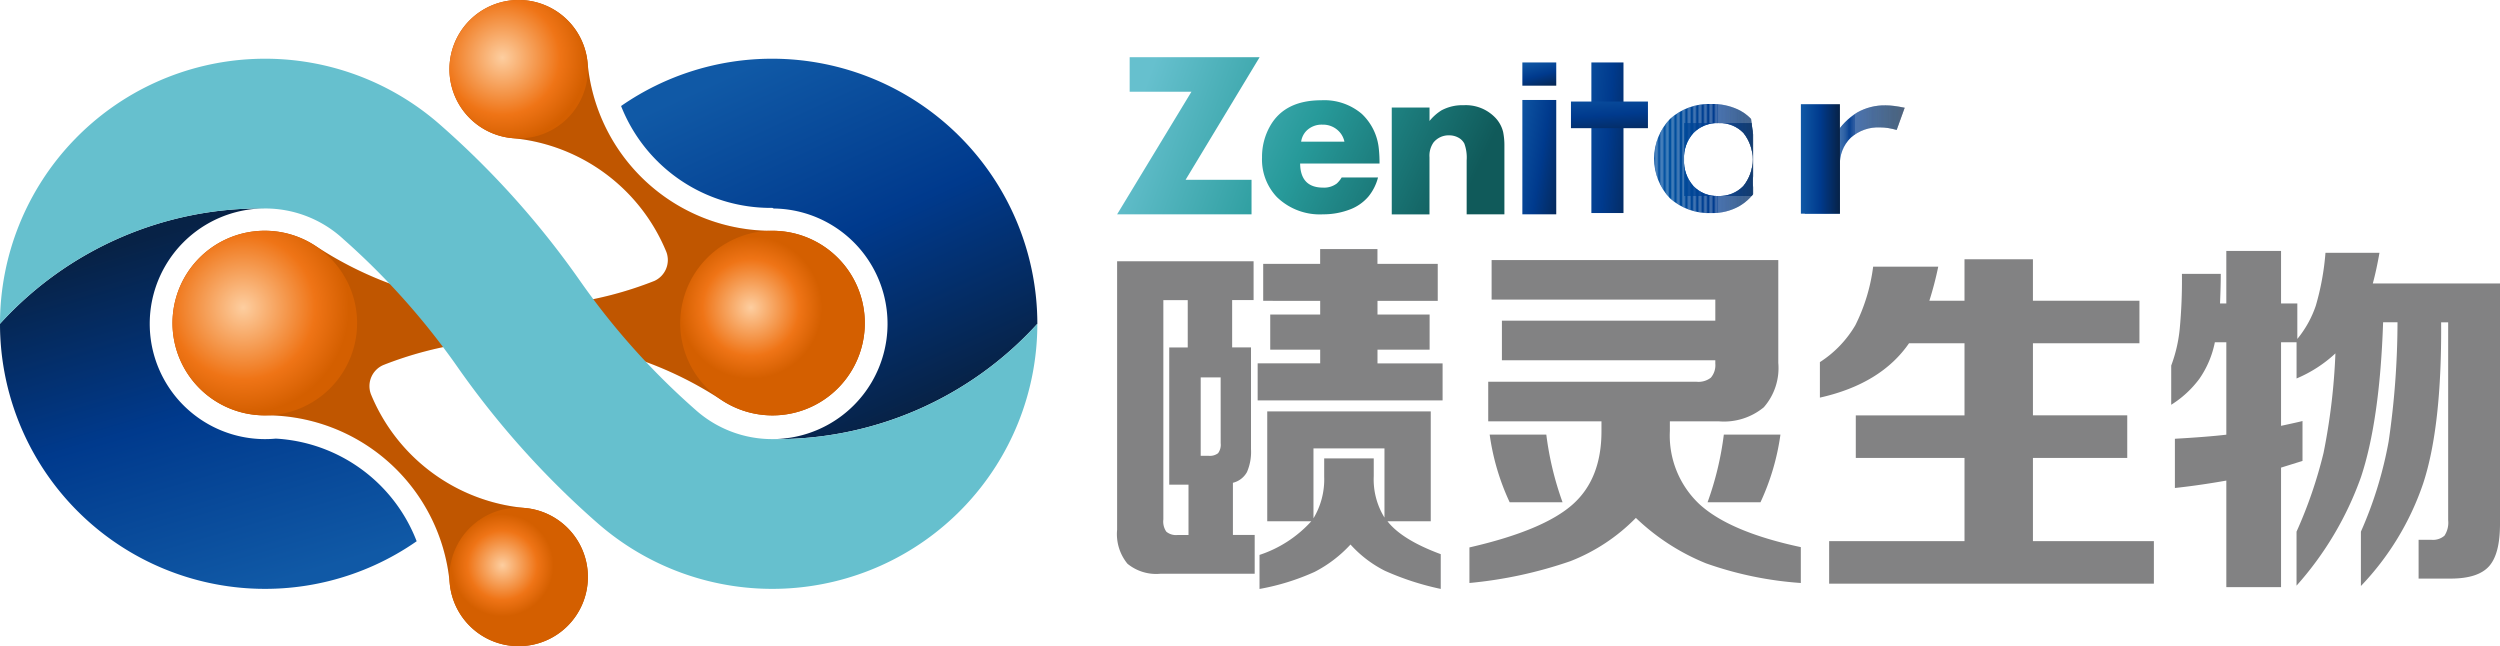 <svg xmlns="http://www.w3.org/2000/svg" xmlns:xlink="http://www.w3.org/1999/xlink" width="259" height="66.944" viewBox="0 0 259 66.944">
  <defs>
    <linearGradient id="linear-gradient" x1="0.31" y1="0.018" x2="0.754" y2="0.903" gradientUnits="objectBoundingBox">
      <stop offset="0" stop-color="#1059a6"/>
      <stop offset="0.5" stop-color="#003a8d"/>
      <stop offset="1" stop-color="#072246"/>
    </linearGradient>
    <linearGradient id="linear-gradient-2" x1="0.612" y1="0.998" x2="0.32" y2="0.087" xlink:href="#linear-gradient"/>
    <radialGradient id="radial-gradient" cx="0.383" cy="0.416" r="0.574" gradientTransform="translate(0)" gradientUnits="objectBoundingBox">
      <stop offset="0" stop-color="#fdcea0"/>
      <stop offset="0.68" stop-color="#ef7416"/>
      <stop offset="1" stop-color="#d45f00"/>
    </radialGradient>
    <radialGradient id="radial-gradient-2" cx="0.383" cy="0.416" r="0.386" gradientTransform="matrix(1, 0, 0, 1, 0, 0)" xlink:href="#radial-gradient"/>
    <radialGradient id="radial-gradient-3" cx="0.383" cy="0.416" r="0.369" gradientTransform="matrix(1, 0, 0, 1, 0, 0)" xlink:href="#radial-gradient"/>
    <radialGradient id="radial-gradient-4" cx="0.383" cy="0.416" r="0.609" xlink:href="#radial-gradient"/>
    <linearGradient id="linear-gradient-3" x1="-4.056" y1="-40.235" x2="-4.056" y2="-42.184" gradientUnits="objectBoundingBox">
      <stop offset="0" stop-color="#66c0ce"/>
      <stop offset="0.5" stop-color="#279a9a"/>
      <stop offset="1" stop-color="#105a5a"/>
    </linearGradient>
    <linearGradient id="linear-gradient-4" x1="0.13" y1="0.352" x2="2.289" y2="1.216" xlink:href="#linear-gradient-3"/>
    <linearGradient id="linear-gradient-5" x1="-0.972" y1="-0.173" x2="1.646" y2="1.018" xlink:href="#linear-gradient-3"/>
    <linearGradient id="linear-gradient-6" x1="-1.997" y1="-0.579" x2="0.733" y2="0.666" xlink:href="#linear-gradient-3"/>
    <linearGradient id="linear-gradient-7" x1="-0.214" y1="0.114" x2="1.328" y2="0.947" xlink:href="#linear-gradient"/>
    <linearGradient id="linear-gradient-8" x1="0.275" y1="-0.097" x2="0.76" y2="1.192" xlink:href="#linear-gradient"/>
    <clipPath id="clip-path">
      <path id="路径_98" data-name="路径 98" d="M108.138,67.048V55.984h3.5q-.014.624-.1,1.322c-.054.466-.13.985-.228,1.554a6.713,6.713,0,0,1,2.247-2.293,5.76,5.76,0,0,1,2.949-.74,6.778,6.778,0,0,1,.872.059c.308.04.676.1,1.1.188l-.831,2.3a8.143,8.143,0,0,0-.895-.2,5.325,5.325,0,0,0-.816-.063,4.248,4.248,0,0,0-3.037,1.065,3.773,3.773,0,0,0-1.132,2.885v4.991Z" transform="translate(-108.138 -55.827)" fill="none"/>
    </clipPath>
    <linearGradient id="linear-gradient-9" x1="0" y1="0.5" x2="1" y2="0.5" xlink:href="#linear-gradient"/>
    <clipPath id="clip-path-2">
      <path id="路径_125" data-name="路径 125" d="M110.386,66.755q.04-.624.13-1.224t.226-1.186a5.076,5.076,0,0,1-1.958,2.012,5.648,5.648,0,0,1-2.834.7,6.061,6.061,0,0,1-4.332-1.54,5.954,5.954,0,0,1,.013-8.213,6.044,6.044,0,0,1,4.318-1.55,6.234,6.234,0,0,1,2.7.558,4.539,4.539,0,0,1,1.876,1.609,6.81,6.81,0,0,1-.274-1.025,7.962,7.962,0,0,1-.125-1.052h3.054V66.755Zm-3.765-1.468a3.44,3.44,0,0,0,2.607-1.025,4.39,4.39,0,0,0,.015-5.508,3.369,3.369,0,0,0-2.567-1.019,3.454,3.454,0,0,0-2.607,1.015,3.787,3.787,0,0,0-.979,2.747,3.853,3.853,0,0,0,.971,2.765A3.369,3.369,0,0,0,106.621,65.287Z" transform="translate(-99.983 -55.75)" fill="none"/>
    </clipPath>
    <linearGradient id="linear-gradient-11" x1="-0.605" y1="0.071" x2="1.605" y2="0.929" xlink:href="#linear-gradient"/>
    <linearGradient id="linear-gradient-12" x1="0.311" y1="-0.494" x2="0.689" y2="1.494" xlink:href="#linear-gradient"/>
  </defs>
  <g id="logo" transform="translate(-10.539 -50.13)">
    <g id="组_696" data-name="组 696" transform="translate(10.539 50.13)">
      <path id="路径_85" data-name="路径 85" d="M59.786,53.305a27.42,27.42,0,0,0-15.662,4.9A16.662,16.662,0,0,0,59.7,68.76h.1l.138.063a11.946,11.946,0,0,1-.151,23.891A36.5,36.5,0,0,0,87.25,80.767,27.493,27.493,0,0,0,59.786,53.305Z" transform="translate(20.22 -47.222)" fill="url(#linear-gradient)"/>
      <path id="路径_86" data-name="路径 86" d="M39.112,85.247c-.368.034-.74.052-1.111.052A11.947,11.947,0,1,1,38,61.4,36.489,36.489,0,0,0,10.539,73.352,27.462,27.462,0,0,0,53.705,95.88,16.643,16.643,0,0,0,39.112,85.247Z" transform="translate(-10.539 -39.807)" fill="url(#linear-gradient-2)"/>
      <g id="组_694" data-name="组 694" transform="translate(17.869)">
        <g id="组_691" data-name="组 691">
          <path id="路径_87" data-name="路径 87" d="M82.03,74.04a19.125,19.125,0,0,1-19.159-17.4l0,0a7.171,7.171,0,1,0-7.8,7.8l0,0A19.128,19.128,0,0,1,71.036,76.237a2.379,2.379,0,0,1-1.251,3,38.246,38.246,0,0,1-35.1-3.629v0a9.562,9.562,0,1,0-5.255,17.551,19.125,19.125,0,0,1,19.159,17.4l0,0a7.172,7.172,0,1,0,7.8-7.8h0A19.127,19.127,0,0,1,40.417,90.953a2.379,2.379,0,0,1,1.3-3.01,38.248,38.248,0,0,1,35.06,3.65v0A9.562,9.562,0,1,0,82.03,74.04Z" transform="translate(-19.866 -50.13)" fill="#d45f00"/>
        </g>
        <g id="组_693" data-name="组 693">
          <g id="组_692" data-name="组 692" opacity="0.1" style="mix-blend-mode: multiply;isolation: isolate">
            <path id="路径_88" data-name="路径 88" d="M82.03,74.04a19.125,19.125,0,0,1-19.159-17.4l0,0a7.171,7.171,0,1,0-7.8,7.8l0,0A19.128,19.128,0,0,1,71.036,76.237a2.379,2.379,0,0,1-1.251,3,38.246,38.246,0,0,1-35.1-3.629v0a9.562,9.562,0,1,0-5.255,17.551,19.125,19.125,0,0,1,19.159,17.4l0,0a7.172,7.172,0,1,0,7.8-7.8h0A19.127,19.127,0,0,1,40.417,90.953a2.379,2.379,0,0,1,1.3-3.01,38.248,38.248,0,0,1,35.06,3.65v0A9.562,9.562,0,1,0,82.03,74.04Z" transform="translate(-19.866 -50.13)" fill="#070203"/>
          </g>
        </g>
      </g>
      <path id="路径_89" data-name="路径 89" d="M29.428,81.734a9.562,9.562,0,1,1,9.564-9.562A9.563,9.563,0,0,1,29.428,81.734Z" transform="translate(-1.997 -38.7)" fill="url(#radial-gradient)"/>
      <path id="路径_90" data-name="路径 90" d="M56.884,81.734a9.562,9.562,0,1,1,9.562-9.562A9.562,9.562,0,0,1,56.884,81.734Z" transform="translate(23.149 -38.7)" fill="url(#radial-gradient-2)"/>
      <path id="路径_5685" data-name="路径 5685" d="M7.172,0A7.172,7.172,0,1,1,0,7.172,7.172,7.172,0,0,1,7.172,0Z" transform="translate(46.56 52.6)" fill="url(#radial-gradient-3)"/>
      <path id="路径_91" data-name="路径 91" d="M42.013,64.472A7.171,7.171,0,1,1,49.186,57.3,7.172,7.172,0,0,1,42.013,64.472Z" transform="translate(11.719 -50.13)" fill="url(#radial-gradient-4)"/>
      <g id="组_695" data-name="组 695" transform="translate(0 6.083)">
        <path id="路径_92" data-name="路径 92" d="M46.011,71.9l-.05-.042A11.916,11.916,0,0,0,38,68.82,36.489,36.489,0,0,0,10.539,80.767,27.462,27.462,0,0,1,56.188,60.191c.023.021.048.042.073.063l.046.042A90.441,90.441,0,0,1,70.63,76.318q.537.764,1.09,1.517A75.047,75.047,0,0,0,82.456,89.559a.964.964,0,0,0,.08.071l.048.042a11.918,11.918,0,0,0,7.96,3.042,36.5,36.5,0,0,0,27.464-11.947,27.461,27.461,0,0,1-45.641,20.582l-.08-.069-.048-.042A90.6,90.6,0,0,1,57.916,85.214q-.532-.764-1.09-1.515A75.075,75.075,0,0,0,46.1,71.985Z" transform="translate(-10.539 -53.305)" fill="url(#linear-gradient-3)"/>
      </g>
    </g>
    <g id="组_707" data-name="组 707" transform="translate(126.272 56.058)">
      <g id="组_705" data-name="组 705">
        <path id="路径_93" data-name="路径 93" d="M78.041,65.922h6.832V69.5H70.947l7.7-12.7h-6.4V53.224H85.709Z" transform="translate(-70.947 -53.224)" fill="url(#linear-gradient-4)"/>
        <path id="路径_94" data-name="路径 94" d="M90.956,62.109H82.73q.034,2.494,2.385,2.493a2.174,2.174,0,0,0,1.418-.429,2.762,2.762,0,0,0,.5-.621H90.8a5.135,5.135,0,0,1-.989,1.968,4.689,4.689,0,0,1-1.992,1.372,7.663,7.663,0,0,1-2.705.477,6.374,6.374,0,0,1-4.793-1.789,5.641,5.641,0,0,1-1.538-4.1,6.449,6.449,0,0,1,.835-3.255q1.514-2.673,5.316-2.673a6,6,0,0,1,4.173,1.4A5.7,5.7,0,0,1,90.885,60.6,13.484,13.484,0,0,1,90.956,62.109ZM87.32,59.844a2.171,2.171,0,0,0-.525-1.025,2.288,2.288,0,0,0-1.753-.74,2.214,2.214,0,0,0-1.717.7,2.021,2.021,0,0,0-.489,1.061Z" transform="translate(-63.77 -51.093)" fill="url(#linear-gradient-5)"/>
        <path id="路径_95" data-name="路径 95" d="M85.8,56.058h3.912v1.395a5,5,0,0,1,1.251-1.109,4.593,4.593,0,0,1,2.289-.525,4.227,4.227,0,0,1,3.2,1.217A3.246,3.246,0,0,1,97.34,58.6a7.012,7.012,0,0,1,.13,1.479v7.047H93.56v-5.6a4.2,4.2,0,0,0-.239-1.73,1.5,1.5,0,0,0-.692-.655,1.929,1.929,0,0,0-.87-.2,2.01,2.01,0,0,0-1.634.74,2.384,2.384,0,0,0-.416,1.527v5.926H85.8Z" transform="translate(-57.347 -50.847)" fill="url(#linear-gradient-6)"/>
        <g id="组_697" data-name="组 697" transform="translate(41.984 0.542)">
          <path id="路径_5683" data-name="路径 5683" d="M0,0H3.51V11.846H0Z" transform="translate(0 3.887)" fill="url(#linear-gradient-7)"/>
          <path id="路径_5682" data-name="路径 5682" d="M0,0H3.51V2.406H0Z" fill="url(#linear-gradient-8)"/>
        </g>
        <g id="组_701" data-name="组 701" transform="translate(70.838 4.867)">
          <g id="组_700" data-name="组 700" transform="translate(0.414 0.12)">
            <g id="组_699" data-name="组 699">
              <g id="组_698" data-name="组 698" clip-path="url(#clip-path)">
                <path id="路径_96" data-name="路径 96" d="M108.138,55.827v0Z" transform="translate(-108.138 -55.827)" fill="#1059a6"/>
                <rect id="矩形_598" data-name="矩形 598" width="0.099" height="11.222" transform="translate(-0.001 0)" fill="#1059a6"/>
                <rect id="矩形_599" data-name="矩形 599" width="0.099" height="11.222" transform="translate(0.099 0)" fill="#0f59a6"/>
                <rect id="矩形_600" data-name="矩形 600" width="0.099" height="11.222" transform="translate(0.198 0)" fill="#0e58a5"/>
                <rect id="矩形_601" data-name="矩形 601" width="0.099" height="11.222" transform="translate(0.298 0)" fill="#0d57a5"/>
                <rect id="矩形_602" data-name="矩形 602" width="0.099" height="11.222" transform="translate(0.397 0)" fill="#0c56a4"/>
                <rect id="矩形_603" data-name="矩形 603" width="0.099" height="11.222" transform="translate(0.497 0)" fill="#0b56a4"/>
                <rect id="矩形_604" data-name="矩形 604" width="0.099" height="11.222" transform="translate(0.596 0)" fill="#0955a3"/>
                <rect id="矩形_605" data-name="矩形 605" width="0.099" height="11.222" transform="translate(0.695 0)" fill="#0854a3"/>
                <rect id="矩形_606" data-name="矩形 606" width="0.099" height="11.222" transform="translate(0.795 0)" fill="#0654a2"/>
                <rect id="矩形_607" data-name="矩形 607" width="0.099" height="11.222" transform="translate(0.894 0)" fill="#0453a2"/>
                <rect id="矩形_608" data-name="矩形 608" width="0.099" height="11.222" transform="translate(0.994 0)" fill="#0152a1"/>
                <rect id="矩形_609" data-name="矩形 609" width="0.099" height="11.222" transform="translate(1.093 0)" fill="#0052a1"/>
                <rect id="矩形_610" data-name="矩形 610" width="0.099" height="11.222" transform="translate(1.193 0)" fill="#0051a0"/>
                <rect id="矩形_611" data-name="矩形 611" width="0.099" height="11.222" transform="translate(1.292 0)" fill="#0050a0"/>
                <rect id="矩形_612" data-name="矩形 612" width="0.099" height="11.222" transform="translate(1.391 0)" fill="#00509f"/>
                <rect id="矩形_613" data-name="矩形 613" width="0.099" height="11.222" transform="translate(1.491 0)" fill="#004f9f"/>
                <rect id="矩形_614" data-name="矩形 614" width="0.099" height="11.222" transform="translate(1.59 0)" fill="#004e9e"/>
                <rect id="矩形_615" data-name="矩形 615" width="0.099" height="11.222" transform="translate(1.69 0)" fill="#004e9d"/>
                <rect id="矩形_616" data-name="矩形 616" width="0.099" height="11.222" transform="translate(1.789 0)" fill="#004d9d"/>
                <rect id="矩形_617" data-name="矩形 617" width="0.099" height="11.222" transform="translate(1.889 0)" fill="#004c9c"/>
                <rect id="矩形_618" data-name="矩形 618" width="0.099" height="11.222" transform="translate(1.988 0)" fill="#004c9c"/>
                <rect id="矩形_619" data-name="矩形 619" width="0.099" height="11.222" transform="translate(2.088 0)" fill="#004b9b"/>
                <rect id="矩形_620" data-name="矩形 620" width="0.099" height="11.222" transform="translate(2.187 0)" fill="#004b9b"/>
                <rect id="矩形_621" data-name="矩形 621" width="0.099" height="11.222" transform="translate(2.286 0)" fill="#004a9a"/>
                <rect id="矩形_622" data-name="矩形 622" width="0.099" height="11.222" transform="translate(2.386 0)" fill="#00499a"/>
                <rect id="矩形_623" data-name="矩形 623" width="0.099" height="11.222" transform="translate(2.485 0)" fill="#004999"/>
                <rect id="矩形_624" data-name="矩形 624" width="0.099" height="11.222" transform="translate(2.585 0)" fill="#004899"/>
                <rect id="矩形_625" data-name="矩形 625" width="0.099" height="11.222" transform="translate(2.684 0)" fill="#004798"/>
                <rect id="矩形_626" data-name="矩形 626" width="0.099" height="11.222" transform="translate(2.784 0)" fill="#004798"/>
                <rect id="矩形_627" data-name="矩形 627" width="0.099" height="11.222" transform="translate(2.883 0)" fill="#004697"/>
                <rect id="矩形_628" data-name="矩形 628" width="0.099" height="11.222" transform="translate(2.983 0)" fill="#004697"/>
                <rect id="矩形_629" data-name="矩形 629" width="0.099" height="11.222" transform="translate(3.082 0)" fill="#004596"/>
                <rect id="矩形_630" data-name="矩形 630" width="0.099" height="11.222" transform="translate(3.181 0)" fill="#004496"/>
                <rect id="矩形_631" data-name="矩形 631" width="0.099" height="11.222" transform="translate(3.281 0)" fill="#004495"/>
                <rect id="矩形_632" data-name="矩形 632" width="0.099" height="11.222" transform="translate(3.38 0)" fill="#004395"/>
                <rect id="矩形_633" data-name="矩形 633" width="0.099" height="11.222" transform="translate(3.48 0)" fill="#004395"/>
                <rect id="矩形_634" data-name="矩形 634" width="0.099" height="11.222" transform="translate(3.579 0)" fill="#004294"/>
                <rect id="矩形_635" data-name="矩形 635" width="0.099" height="11.222" transform="translate(3.679 0)" fill="#004194"/>
                <rect id="矩形_636" data-name="矩形 636" width="0.099" height="11.222" transform="translate(3.778 0)" fill="#004193"/>
                <rect id="矩形_637" data-name="矩形 637" width="0.099" height="11.222" transform="translate(3.877 0)" fill="#004093"/>
                <rect id="矩形_638" data-name="矩形 638" width="0.099" height="11.222" transform="translate(3.977 0)" fill="#004092"/>
                <rect id="矩形_639" data-name="矩形 639" width="0.099" height="11.222" transform="translate(4.076 0)" fill="#003f92"/>
                <rect id="矩形_640" data-name="矩形 640" width="0.099" height="11.222" transform="translate(4.176 0)" fill="#003f91"/>
                <rect id="矩形_641" data-name="矩形 641" width="0.099" height="11.222" transform="translate(4.275 0)" fill="#003e91"/>
                <rect id="矩形_642" data-name="矩形 642" width="0.099" height="11.222" transform="translate(4.375 0)" fill="#003d90"/>
                <rect id="矩形_643" data-name="矩形 643" width="0.099" height="11.222" transform="translate(4.474 0)" fill="#003d90"/>
                <rect id="矩形_644" data-name="矩形 644" width="0.099" height="11.222" transform="translate(4.574 0)" fill="#003c8f"/>
                <rect id="矩形_645" data-name="矩形 645" width="0.099" height="11.222" transform="translate(4.673 0)" fill="#003c8f"/>
                <rect id="矩形_646" data-name="矩形 646" width="0.099" height="11.222" transform="translate(4.772 0)" fill="#003b8f"/>
                <rect id="矩形_647" data-name="矩形 647" width="0.099" height="11.222" transform="translate(4.872 0)" fill="#003b8e"/>
                <rect id="矩形_648" data-name="矩形 648" width="0.099" height="11.222" transform="translate(4.971 0)" fill="#003a8e"/>
                <rect id="矩形_649" data-name="矩形 649" width="0.099" height="11.222" transform="translate(5.071 0)" fill="#003a8d"/>
                <rect id="矩形_650" data-name="矩形 650" width="0.041" height="11.222" transform="translate(5.17 0)" fill="#003a8d"/>
                <rect id="矩形_651" data-name="矩形 651" width="0.041" height="11.222" transform="translate(5.211 0)" fill="#00398d"/>
                <rect id="矩形_652" data-name="矩形 652" width="0.041" height="11.222" transform="translate(5.252 0)" fill="#00398c"/>
                <rect id="矩形_653" data-name="矩形 653" width="0.041" height="11.222" transform="translate(5.293 0)" fill="#00398c"/>
                <rect id="矩形_654" data-name="矩形 654" width="0.041" height="11.222" transform="translate(5.334 0)" fill="#00398b"/>
                <rect id="矩形_655" data-name="矩形 655" width="0.041" height="11.222" transform="translate(5.375 0)" fill="#00398b"/>
                <rect id="矩形_656" data-name="矩形 656" width="0.041" height="11.222" transform="translate(5.416 0)" fill="#00388a"/>
                <rect id="矩形_657" data-name="矩形 657" width="0.041" height="11.222" transform="translate(5.457 0)" fill="#003889"/>
                <rect id="矩形_658" data-name="矩形 658" width="0.041" height="11.222" transform="translate(5.498 0)" fill="#003889"/>
                <rect id="矩形_659" data-name="矩形 659" width="0.041" height="11.222" transform="translate(5.54 0)" fill="#003888"/>
                <rect id="矩形_660" data-name="矩形 660" width="0.041" height="11.222" transform="translate(5.581 0)" fill="#003887"/>
                <rect id="矩形_661" data-name="矩形 661" width="0.041" height="11.222" transform="translate(5.622 0)" fill="#003787"/>
                <rect id="矩形_662" data-name="矩形 662" width="0.041" height="11.222" transform="translate(5.663 0)" fill="#003786"/>
                <rect id="矩形_663" data-name="矩形 663" width="0.041" height="11.222" transform="translate(5.704 0)" fill="#003786"/>
                <rect id="矩形_664" data-name="矩形 664" width="0.041" height="11.222" transform="translate(5.745 0)" fill="#003785"/>
                <rect id="矩形_665" data-name="矩形 665" width="0.041" height="11.222" transform="translate(5.786 0)" fill="#003684"/>
                <rect id="矩形_666" data-name="矩形 666" width="0.041" height="11.222" transform="translate(5.827 0)" fill="#003684"/>
                <rect id="矩形_667" data-name="矩形 667" width="0.041" height="11.222" transform="translate(5.868 0)" fill="#003683"/>
                <rect id="矩形_668" data-name="矩形 668" width="0.041" height="11.222" transform="translate(5.909 0)" fill="#003682"/>
                <rect id="矩形_669" data-name="矩形 669" width="0.041" height="11.222" transform="translate(5.95 0)" fill="#003682"/>
                <rect id="矩形_670" data-name="矩形 670" width="0.041" height="11.222" transform="translate(5.991 0)" fill="#003581"/>
                <rect id="矩形_671" data-name="矩形 671" width="0.041" height="11.222" transform="translate(6.032 0)" fill="#003581"/>
                <rect id="矩形_672" data-name="矩形 672" width="0.041" height="11.222" transform="translate(6.073 0)" fill="#003580"/>
                <rect id="矩形_673" data-name="矩形 673" width="0.041" height="11.222" transform="translate(6.114 0)" fill="#00357f"/>
                <rect id="矩形_674" data-name="矩形 674" width="0.041" height="11.222" transform="translate(6.155 0)" fill="#00357f"/>
                <rect id="矩形_675" data-name="矩形 675" width="0.041" height="11.222" transform="translate(6.196 0)" fill="#00347e"/>
                <rect id="矩形_676" data-name="矩形 676" width="0.041" height="11.222" transform="translate(6.237 0)" fill="#00347d"/>
                <rect id="矩形_677" data-name="矩形 677" width="0.041" height="11.222" transform="translate(6.278 0)" fill="#00347d"/>
                <rect id="矩形_678" data-name="矩形 678" width="0.041" height="11.222" transform="translate(6.319 0)" fill="#00347c"/>
                <rect id="矩形_679" data-name="矩形 679" width="0.041" height="11.222" transform="translate(6.36 0)" fill="#00347c"/>
                <rect id="矩形_680" data-name="矩形 680" width="0.041" height="11.222" transform="translate(6.401 0)" fill="#00337b"/>
                <rect id="矩形_681" data-name="矩形 681" width="0.041" height="11.222" transform="translate(6.442 0)" fill="#00337a"/>
                <rect id="矩形_682" data-name="矩形 682" width="0.041" height="11.222" transform="translate(6.483 0)" fill="#00337a"/>
                <rect id="矩形_683" data-name="矩形 683" width="0.041" height="11.222" transform="translate(6.524 0)" fill="#003379"/>
                <rect id="矩形_684" data-name="矩形 684" width="0.041" height="11.222" transform="translate(6.565 0)" fill="#003379"/>
                <rect id="矩形_685" data-name="矩形 685" width="0.041" height="11.222" transform="translate(6.607 0)" fill="#003378"/>
                <rect id="矩形_686" data-name="矩形 686" width="0.041" height="11.222" transform="translate(6.648 0)" fill="#003277"/>
                <rect id="矩形_687" data-name="矩形 687" width="0.041" height="11.222" transform="translate(6.689 0)" fill="#003277"/>
                <rect id="矩形_688" data-name="矩形 688" width="0.041" height="11.222" transform="translate(6.73 0)" fill="#003276"/>
                <rect id="矩形_689" data-name="矩形 689" width="0.041" height="11.222" transform="translate(6.771 0)" fill="#003276"/>
                <rect id="矩形_690" data-name="矩形 690" width="0.041" height="11.222" transform="translate(6.812 0)" fill="#003275"/>
                <rect id="矩形_691" data-name="矩形 691" width="0.041" height="11.222" transform="translate(6.853 0)" fill="#003174"/>
                <rect id="矩形_692" data-name="矩形 692" width="0.041" height="11.222" transform="translate(6.894 0)" fill="#003174"/>
                <rect id="矩形_693" data-name="矩形 693" width="0.041" height="11.222" transform="translate(6.935 0)" fill="#003173"/>
                <rect id="矩形_694" data-name="矩形 694" width="0.041" height="11.222" transform="translate(6.976 0)" fill="#003173"/>
                <rect id="矩形_695" data-name="矩形 695" width="0.041" height="11.222" transform="translate(7.017 0)" fill="#003172"/>
                <rect id="矩形_696" data-name="矩形 696" width="0.041" height="11.222" transform="translate(7.058 0)" fill="#003071"/>
                <rect id="矩形_697" data-name="矩形 697" width="0.041" height="11.222" transform="translate(7.099 0)" fill="#003071"/>
                <rect id="矩形_698" data-name="矩形 698" width="0.041" height="11.222" transform="translate(7.14 0)" fill="#003070"/>
                <rect id="矩形_699" data-name="矩形 699" width="0.041" height="11.222" transform="translate(7.181 0)" fill="#003070"/>
                <rect id="矩形_700" data-name="矩形 700" width="0.041" height="11.222" transform="translate(7.222 0)" fill="#00306f"/>
                <rect id="矩形_701" data-name="矩形 701" width="0.041" height="11.222" transform="translate(7.263 0)" fill="#002f6e"/>
                <rect id="矩形_702" data-name="矩形 702" width="0.041" height="11.222" transform="translate(7.304 0)" fill="#002f6e"/>
                <rect id="矩形_703" data-name="矩形 703" width="0.041" height="11.222" transform="translate(7.345 0)" fill="#002f6d"/>
                <rect id="矩形_704" data-name="矩形 704" width="0.041" height="11.222" transform="translate(7.386 0)" fill="#002f6d"/>
                <rect id="矩形_705" data-name="矩形 705" width="0.041" height="11.222" transform="translate(7.427 0)" fill="#002f6c"/>
                <rect id="矩形_706" data-name="矩形 706" width="0.041" height="11.222" transform="translate(7.468 0)" fill="#002e6b"/>
                <rect id="矩形_707" data-name="矩形 707" width="0.041" height="11.222" transform="translate(7.509 0)" fill="#002e6b"/>
                <rect id="矩形_708" data-name="矩形 708" width="0.041" height="11.222" transform="translate(7.55 0)" fill="#002e6a"/>
                <rect id="矩形_709" data-name="矩形 709" width="0.041" height="11.222" transform="translate(7.591 0)" fill="#002e6a"/>
                <rect id="矩形_710" data-name="矩形 710" width="0.041" height="11.222" transform="translate(7.632 0)" fill="#002e69"/>
                <rect id="矩形_711" data-name="矩形 711" width="0.041" height="11.222" transform="translate(7.674 0)" fill="#002d68"/>
                <rect id="矩形_712" data-name="矩形 712" width="0.041" height="11.222" transform="translate(7.715 0)" fill="#002d68"/>
                <rect id="矩形_713" data-name="矩形 713" width="0.041" height="11.222" transform="translate(7.756 0)" fill="#002d67"/>
                <rect id="矩形_714" data-name="矩形 714" width="0.041" height="11.222" transform="translate(7.797 0)" fill="#002d67"/>
                <rect id="矩形_715" data-name="矩形 715" width="0.041" height="11.222" transform="translate(7.838 0)" fill="#002d66"/>
                <rect id="矩形_716" data-name="矩形 716" width="0.041" height="11.222" transform="translate(7.879 0)" fill="#002c65"/>
                <rect id="矩形_717" data-name="矩形 717" width="0.041" height="11.222" transform="translate(7.92 0)" fill="#002c65"/>
                <rect id="矩形_718" data-name="矩形 718" width="0.041" height="11.222" transform="translate(7.961 0)" fill="#002c64"/>
                <rect id="矩形_719" data-name="矩形 719" width="0.041" height="11.222" transform="translate(8.002 0)" fill="#002c64"/>
                <rect id="矩形_720" data-name="矩形 720" width="0.041" height="11.222" transform="translate(8.043 0)" fill="#002c63"/>
                <rect id="矩形_721" data-name="矩形 721" width="0.041" height="11.222" transform="translate(8.084 0)" fill="#002b63"/>
                <rect id="矩形_722" data-name="矩形 722" width="0.041" height="11.222" transform="translate(8.125 0)" fill="#002b62"/>
                <rect id="矩形_723" data-name="矩形 723" width="0.041" height="11.222" transform="translate(8.166 0)" fill="#002b61"/>
                <rect id="矩形_724" data-name="矩形 724" width="0.041" height="11.222" transform="translate(8.207 0)" fill="#002b61"/>
                <rect id="矩形_725" data-name="矩形 725" width="0.041" height="11.222" transform="translate(8.248 0)" fill="#002b60"/>
                <rect id="矩形_726" data-name="矩形 726" width="0.041" height="11.222" transform="translate(8.289 0)" fill="#002a60"/>
                <rect id="矩形_727" data-name="矩形 727" width="0.041" height="11.222" transform="translate(8.33 0)" fill="#002a5f"/>
                <rect id="矩形_728" data-name="矩形 728" width="0.041" height="11.222" transform="translate(8.371 0)" fill="#002a5f"/>
                <rect id="矩形_729" data-name="矩形 729" width="0.041" height="11.222" transform="translate(8.412 0)" fill="#002a5e"/>
                <rect id="矩形_730" data-name="矩形 730" width="0.041" height="11.222" transform="translate(8.453 0)" fill="#002a5d"/>
                <rect id="矩形_731" data-name="矩形 731" width="0.041" height="11.222" transform="translate(8.494 0)" fill="#002a5d"/>
                <rect id="矩形_732" data-name="矩形 732" width="0.041" height="11.222" transform="translate(8.535 0)" fill="#00295c"/>
                <rect id="矩形_733" data-name="矩形 733" width="0.041" height="11.222" transform="translate(8.576 0)" fill="#00295c"/>
                <rect id="矩形_734" data-name="矩形 734" width="0.041" height="11.222" transform="translate(8.617 0)" fill="#00295b"/>
                <rect id="矩形_735" data-name="矩形 735" width="0.041" height="11.222" transform="translate(8.658 0)" fill="#00295b"/>
                <rect id="矩形_736" data-name="矩形 736" width="0.041" height="11.222" transform="translate(8.699 0)" fill="#00295a"/>
                <rect id="矩形_737" data-name="矩形 737" width="0.041" height="11.222" transform="translate(8.741 0)" fill="#00285a"/>
                <rect id="矩形_738" data-name="矩形 738" width="0.041" height="11.222" transform="translate(8.782 0)" fill="#002859"/>
                <rect id="矩形_739" data-name="矩形 739" width="0.041" height="11.222" transform="translate(8.823 0)" fill="#002859"/>
                <rect id="矩形_740" data-name="矩形 740" width="0.041" height="11.222" transform="translate(8.864 0)" fill="#002858"/>
                <rect id="矩形_741" data-name="矩形 741" width="0.041" height="11.222" transform="translate(8.905 0)" fill="#002858"/>
                <rect id="矩形_742" data-name="矩形 742" width="0.041" height="11.222" transform="translate(8.946 0)" fill="#002857"/>
                <rect id="矩形_743" data-name="矩形 743" width="0.041" height="11.222" transform="translate(8.987 0)" fill="#002756"/>
                <rect id="矩形_744" data-name="矩形 744" width="0.041" height="11.222" transform="translate(9.028 0)" fill="#002756"/>
                <rect id="矩形_745" data-name="矩形 745" width="0.041" height="11.222" transform="translate(9.069 0)" fill="#002755"/>
                <rect id="矩形_746" data-name="矩形 746" width="0.041" height="11.222" transform="translate(9.11 0)" fill="#002755"/>
                <rect id="矩形_747" data-name="矩形 747" width="0.041" height="11.222" transform="translate(9.151 0)" fill="#002754"/>
                <rect id="矩形_748" data-name="矩形 748" width="0.041" height="11.222" transform="translate(9.192 0)" fill="#002754"/>
                <rect id="矩形_749" data-name="矩形 749" width="0.041" height="11.222" transform="translate(9.233 0)" fill="#002653"/>
                <rect id="矩形_750" data-name="矩形 750" width="0.041" height="11.222" transform="translate(9.274 0)" fill="#002653"/>
                <rect id="矩形_751" data-name="矩形 751" width="0.041" height="11.222" transform="translate(9.315 0)" fill="#002652"/>
                <rect id="矩形_752" data-name="矩形 752" width="0.041" height="11.222" transform="translate(9.356 0)" fill="#002652"/>
                <rect id="矩形_753" data-name="矩形 753" width="0.041" height="11.222" transform="translate(9.397 0)" fill="#002651"/>
                <rect id="矩形_754" data-name="矩形 754" width="0.041" height="11.222" transform="translate(9.438 0)" fill="#002651"/>
                <rect id="矩形_755" data-name="矩形 755" width="0.041" height="11.222" transform="translate(9.479 0)" fill="#002550"/>
                <rect id="矩形_756" data-name="矩形 756" width="0.041" height="11.222" transform="translate(9.52 0)" fill="#002550"/>
                <rect id="矩形_757" data-name="矩形 757" width="0.041" height="11.222" transform="translate(9.561 0)" fill="#00254f"/>
                <rect id="矩形_758" data-name="矩形 758" width="0.041" height="11.222" transform="translate(9.602 0)" fill="#00254f"/>
                <rect id="矩形_759" data-name="矩形 759" width="0.041" height="11.222" transform="translate(9.643 0)" fill="#01254e"/>
                <rect id="矩形_760" data-name="矩形 760" width="0.041" height="11.222" transform="translate(9.684 0)" fill="#02244e"/>
                <rect id="矩形_761" data-name="矩形 761" width="0.041" height="11.222" transform="translate(9.725 0)" fill="#03244d"/>
                <rect id="矩形_762" data-name="矩形 762" width="0.041" height="11.222" transform="translate(9.766 0)" fill="#03244d"/>
                <rect id="矩形_763" data-name="矩形 763" width="0.041" height="11.222" transform="translate(9.808 0)" fill="#04244c"/>
                <rect id="矩形_764" data-name="矩形 764" width="0.041" height="11.222" transform="translate(9.849 0)" fill="#04244c"/>
                <rect id="矩形_765" data-name="矩形 765" width="0.041" height="11.222" transform="translate(9.89 0)" fill="#05244b"/>
                <rect id="矩形_766" data-name="矩形 766" width="0.041" height="11.222" transform="translate(9.931 0)" fill="#05234b"/>
                <rect id="矩形_767" data-name="矩形 767" width="0.041" height="11.222" transform="translate(9.972 0)" fill="#05234a"/>
                <rect id="矩形_768" data-name="矩形 768" width="0.041" height="11.222" transform="translate(10.013 0)" fill="#06234a"/>
                <rect id="矩形_769" data-name="矩形 769" width="0.041" height="11.222" transform="translate(10.054 0)" fill="#062349"/>
                <rect id="矩形_770" data-name="矩形 770" width="0.041" height="11.222" transform="translate(10.095 0)" fill="#062349"/>
                <rect id="矩形_771" data-name="矩形 771" width="0.041" height="11.222" transform="translate(10.136 0)" fill="#062348"/>
                <rect id="矩形_772" data-name="矩形 772" width="0.041" height="11.222" transform="translate(10.177 0)" fill="#072348"/>
                <rect id="矩形_773" data-name="矩形 773" width="0.041" height="11.222" transform="translate(10.218 0)" fill="#072247"/>
                <rect id="矩形_774" data-name="矩形 774" width="0.041" height="11.222" transform="translate(10.259 0)" fill="#072247"/>
                <rect id="矩形_775" data-name="矩形 775" width="0.041" height="11.222" transform="translate(10.3 0)" fill="#072246"/>
                <path id="路径_97" data-name="路径 97" d="M113.536,67.048v0Z" transform="translate(-103.194 -55.827)" fill="#072246"/>
              </g>
            </g>
          </g>
          <path id="路径_5684" data-name="路径 5684" d="M0,0H4.045V11.341H0Z" fill="url(#linear-gradient-9)"/>
        </g>
        <g id="组_704" data-name="组 704" transform="translate(55.629 4.839)">
          <g id="组_703" data-name="组 703" transform="translate(0 0.001)">
            <g id="组_702" data-name="组 702" clip-path="url(#clip-path-2)">
              <rect id="矩形_777" data-name="矩形 777" width="0.065" height="7.552" transform="translate(3.107 1.985)" fill="#00499a"/>
              <rect id="矩形_778" data-name="矩形 778" width="0.127" height="7.552" transform="translate(3.172 1.985)" fill="#004999"/>
              <rect id="矩形_779" data-name="矩形 779" width="0.127" height="7.552" transform="translate(3.299 1.985)" fill="#004899"/>
              <rect id="矩形_780" data-name="矩形 780" width="0.127" height="7.552" transform="translate(3.425 1.985)" fill="#004798"/>
              <rect id="矩形_781" data-name="矩形 781" width="0.127" height="7.552" transform="translate(3.552 1.985)" fill="#004798"/>
              <rect id="矩形_782" data-name="矩形 782" width="0.127" height="7.552" transform="translate(3.679 1.985)" fill="#004697"/>
              <rect id="矩形_783" data-name="矩形 783" width="0.127" height="7.552" transform="translate(3.806 1.985)" fill="#004697"/>
              <rect id="矩形_784" data-name="矩形 784" width="0.127" height="7.552" transform="translate(3.933 1.985)" fill="#004596"/>
              <rect id="矩形_785" data-name="矩形 785" width="0.127" height="7.552" transform="translate(4.06 1.985)" fill="#004496"/>
              <rect id="矩形_786" data-name="矩形 786" width="0.127" height="7.552" transform="translate(4.187 1.985)" fill="#004495"/>
              <rect id="矩形_787" data-name="矩形 787" width="0.127" height="7.552" transform="translate(4.314 1.985)" fill="#004395"/>
              <rect id="矩形_788" data-name="矩形 788" width="0.127" height="7.552" transform="translate(4.441 1.985)" fill="#004395"/>
              <rect id="矩形_789" data-name="矩形 789" width="0.127" height="7.552" transform="translate(4.567 1.985)" fill="#004294"/>
              <rect id="矩形_790" data-name="矩形 790" width="0.127" height="7.552" transform="translate(4.694 1.985)" fill="#004194"/>
              <rect id="矩形_791" data-name="矩形 791" width="0.127" height="7.552" transform="translate(4.821 1.985)" fill="#004193"/>
              <rect id="矩形_792" data-name="矩形 792" width="0.127" height="7.552" transform="translate(4.948 1.985)" fill="#004093"/>
              <rect id="矩形_793" data-name="矩形 793" width="0.127" height="7.552" transform="translate(5.075 1.985)" fill="#004092"/>
              <rect id="矩形_794" data-name="矩形 794" width="0.127" height="7.552" transform="translate(5.202 1.985)" fill="#003f92"/>
              <rect id="矩形_795" data-name="矩形 795" width="0.127" height="7.552" transform="translate(5.329 1.985)" fill="#003f91"/>
              <rect id="矩形_796" data-name="矩形 796" width="0.127" height="7.552" transform="translate(5.456 1.985)" fill="#003e91"/>
              <rect id="矩形_797" data-name="矩形 797" width="0.127" height="7.552" transform="translate(5.583 1.985)" fill="#003d90"/>
              <rect id="矩形_798" data-name="矩形 798" width="0.127" height="7.552" transform="translate(5.709 1.985)" fill="#003d90"/>
              <rect id="矩形_799" data-name="矩形 799" width="0.127" height="7.552" transform="translate(5.836 1.985)" fill="#003c8f"/>
              <rect id="矩形_800" data-name="矩形 800" width="0.127" height="7.552" transform="translate(5.963 1.985)" fill="#003c8f"/>
              <rect id="矩形_801" data-name="矩形 801" width="0.127" height="7.552" transform="translate(6.09 1.985)" fill="#003b8f"/>
              <rect id="矩形_802" data-name="矩形 802" width="0.127" height="7.552" transform="translate(6.217 1.985)" fill="#003b8e"/>
              <rect id="矩形_803" data-name="矩形 803" width="0.127" height="7.552" transform="translate(6.344 1.985)" fill="#003a8e"/>
              <rect id="矩形_804" data-name="矩形 804" width="0.127" height="7.552" transform="translate(6.471 1.985)" fill="#003a8d"/>
              <rect id="矩形_805" data-name="矩形 805" width="0.052" height="7.552" transform="translate(6.598 1.985)" fill="#003a8d"/>
              <rect id="矩形_806" data-name="矩形 806" width="0.052" height="7.552" transform="translate(6.65 1.985)" fill="#00398d"/>
              <rect id="矩形_807" data-name="矩形 807" width="0.052" height="7.552" transform="translate(6.702 1.985)" fill="#00398c"/>
              <rect id="矩形_808" data-name="矩形 808" width="0.052" height="7.552" transform="translate(6.755 1.985)" fill="#00398c"/>
              <rect id="矩形_809" data-name="矩形 809" width="0.052" height="7.552" transform="translate(6.807 1.985)" fill="#00398b"/>
              <rect id="矩形_810" data-name="矩形 810" width="0.052" height="7.552" transform="translate(6.86 1.985)" fill="#00398b"/>
              <rect id="矩形_811" data-name="矩形 811" width="0.052" height="7.552" transform="translate(6.912 1.985)" fill="#00388a"/>
              <rect id="矩形_812" data-name="矩形 812" width="0.052" height="7.552" transform="translate(6.964 1.985)" fill="#003889"/>
              <rect id="矩形_813" data-name="矩形 813" width="0.052" height="7.552" transform="translate(7.017 1.985)" fill="#003889"/>
              <rect id="矩形_814" data-name="矩形 814" width="0.052" height="7.552" transform="translate(7.069 1.985)" fill="#003888"/>
              <rect id="矩形_815" data-name="矩形 815" width="0.052" height="7.552" transform="translate(7.121 1.985)" fill="#003887"/>
              <rect id="矩形_816" data-name="矩形 816" width="0.052" height="7.552" transform="translate(7.174 1.985)" fill="#003787"/>
              <rect id="矩形_817" data-name="矩形 817" width="0.052" height="7.552" transform="translate(7.226 1.985)" fill="#003786"/>
              <rect id="矩形_818" data-name="矩形 818" width="0.052" height="7.552" transform="translate(7.278 1.985)" fill="#003786"/>
              <rect id="矩形_819" data-name="矩形 819" width="0.052" height="7.552" transform="translate(7.331 1.985)" fill="#003785"/>
              <rect id="矩形_820" data-name="矩形 820" width="0.052" height="7.552" transform="translate(7.383 1.985)" fill="#003684"/>
              <rect id="矩形_821" data-name="矩形 821" width="0.052" height="7.552" transform="translate(7.436 1.985)" fill="#003684"/>
              <rect id="矩形_822" data-name="矩形 822" width="0.052" height="7.552" transform="translate(7.488 1.985)" fill="#003683"/>
              <rect id="矩形_823" data-name="矩形 823" width="0.052" height="7.552" transform="translate(7.54 1.985)" fill="#003682"/>
              <rect id="矩形_824" data-name="矩形 824" width="0.052" height="7.552" transform="translate(7.593 1.985)" fill="#003682"/>
              <rect id="矩形_825" data-name="矩形 825" width="0.052" height="7.552" transform="translate(7.645 1.985)" fill="#003581"/>
              <rect id="矩形_826" data-name="矩形 826" width="0.052" height="7.552" transform="translate(7.697 1.985)" fill="#003581"/>
              <rect id="矩形_827" data-name="矩形 827" width="0.052" height="7.552" transform="translate(7.75 1.985)" fill="#003580"/>
              <rect id="矩形_828" data-name="矩形 828" width="0.052" height="7.552" transform="translate(7.802 1.985)" fill="#00357f"/>
              <rect id="矩形_829" data-name="矩形 829" width="0.052" height="7.552" transform="translate(7.855 1.985)" fill="#00357f"/>
              <rect id="矩形_830" data-name="矩形 830" width="0.052" height="7.552" transform="translate(7.907 1.985)" fill="#00347e"/>
              <rect id="矩形_831" data-name="矩形 831" width="0.052" height="7.552" transform="translate(7.959 1.985)" fill="#00347d"/>
              <rect id="矩形_832" data-name="矩形 832" width="0.052" height="7.552" transform="translate(8.012 1.985)" fill="#00347d"/>
              <rect id="矩形_833" data-name="矩形 833" width="0.052" height="7.552" transform="translate(8.064 1.985)" fill="#00347c"/>
              <rect id="矩形_834" data-name="矩形 834" width="0.052" height="7.552" transform="translate(8.116 1.985)" fill="#00347c"/>
              <rect id="矩形_835" data-name="矩形 835" width="0.052" height="7.552" transform="translate(8.169 1.985)" fill="#00337b"/>
              <rect id="矩形_836" data-name="矩形 836" width="0.052" height="7.552" transform="translate(8.221 1.985)" fill="#00337a"/>
              <rect id="矩形_837" data-name="矩形 837" width="0.052" height="7.552" transform="translate(8.273 1.985)" fill="#00337a"/>
              <rect id="矩形_838" data-name="矩形 838" width="0.052" height="7.552" transform="translate(8.326 1.985)" fill="#003379"/>
              <rect id="矩形_839" data-name="矩形 839" width="0.052" height="7.552" transform="translate(8.378 1.985)" fill="#003379"/>
              <rect id="矩形_840" data-name="矩形 840" width="0.052" height="7.552" transform="translate(8.431 1.985)" fill="#003378"/>
              <rect id="矩形_841" data-name="矩形 841" width="0.052" height="7.552" transform="translate(8.483 1.985)" fill="#003277"/>
              <rect id="矩形_842" data-name="矩形 842" width="0.052" height="7.552" transform="translate(8.535 1.985)" fill="#003277"/>
              <rect id="矩形_843" data-name="矩形 843" width="0.052" height="7.552" transform="translate(8.588 1.985)" fill="#003276"/>
              <rect id="矩形_844" data-name="矩形 844" width="0.052" height="7.552" transform="translate(8.64 1.985)" fill="#003276"/>
              <rect id="矩形_845" data-name="矩形 845" width="0.052" height="7.552" transform="translate(8.692 1.985)" fill="#003275"/>
              <rect id="矩形_846" data-name="矩形 846" width="0.052" height="7.552" transform="translate(8.745 1.985)" fill="#003174"/>
              <rect id="矩形_847" data-name="矩形 847" width="0.052" height="7.552" transform="translate(8.797 1.985)" fill="#003174"/>
              <rect id="矩形_848" data-name="矩形 848" width="0.052" height="7.552" transform="translate(8.85 1.985)" fill="#003173"/>
              <rect id="矩形_849" data-name="矩形 849" width="0.052" height="7.552" transform="translate(8.902 1.985)" fill="#003173"/>
              <rect id="矩形_850" data-name="矩形 850" width="0.052" height="7.552" transform="translate(8.954 1.985)" fill="#003172"/>
              <rect id="矩形_851" data-name="矩形 851" width="0.052" height="7.552" transform="translate(9.007 1.985)" fill="#003071"/>
              <rect id="矩形_852" data-name="矩形 852" width="0.052" height="7.552" transform="translate(9.059 1.985)" fill="#003071"/>
              <rect id="矩形_853" data-name="矩形 853" width="0.052" height="7.552" transform="translate(9.111 1.985)" fill="#003070"/>
              <rect id="矩形_854" data-name="矩形 854" width="0.052" height="7.552" transform="translate(9.164 1.985)" fill="#003070"/>
              <rect id="矩形_855" data-name="矩形 855" width="0.052" height="7.552" transform="translate(9.216 1.985)" fill="#00306f"/>
              <rect id="矩形_856" data-name="矩形 856" width="0.052" height="7.552" transform="translate(9.268 1.985)" fill="#002f6e"/>
              <rect id="矩形_857" data-name="矩形 857" width="0.052" height="7.552" transform="translate(9.321 1.985)" fill="#002f6e"/>
              <rect id="矩形_858" data-name="矩形 858" width="0.052" height="7.552" transform="translate(9.373 1.985)" fill="#002f6d"/>
              <rect id="矩形_859" data-name="矩形 859" width="0.052" height="7.552" transform="translate(9.426 1.985)" fill="#002f6d"/>
              <rect id="矩形_860" data-name="矩形 860" width="0.052" height="7.552" transform="translate(9.478 1.985)" fill="#002f6c"/>
              <rect id="矩形_861" data-name="矩形 861" width="0.052" height="7.552" transform="translate(9.53 1.985)" fill="#002e6b"/>
              <rect id="矩形_862" data-name="矩形 862" width="0.052" height="7.552" transform="translate(9.583 1.985)" fill="#002e6b"/>
              <rect id="矩形_863" data-name="矩形 863" width="0.052" height="7.552" transform="translate(9.635 1.985)" fill="#002e6a"/>
              <rect id="矩形_864" data-name="矩形 864" width="0.052" height="7.552" transform="translate(9.687 1.985)" fill="#002e6a"/>
              <rect id="矩形_865" data-name="矩形 865" width="0.052" height="7.552" transform="translate(9.74 1.985)" fill="#002e69"/>
              <rect id="矩形_866" data-name="矩形 866" width="0.052" height="7.552" transform="translate(9.792 1.985)" fill="#002d68"/>
              <rect id="矩形_867" data-name="矩形 867" width="0.052" height="7.552" transform="translate(9.845 1.985)" fill="#002d68"/>
              <rect id="矩形_868" data-name="矩形 868" width="0.052" height="7.552" transform="translate(9.897 1.985)" fill="#002d67"/>
              <rect id="矩形_869" data-name="矩形 869" width="0.052" height="7.552" transform="translate(9.949 1.985)" fill="#002d67"/>
              <rect id="矩形_870" data-name="矩形 870" width="0.052" height="7.552" transform="translate(10.002 1.985)" fill="#002d66"/>
              <path id="路径_99" data-name="路径 99" d="M105.281,56.786h-.05v7.552h.052V56.8Z" transform="translate(-95.177 -54.801)" fill="#002c65"/>
              <path id="路径_100" data-name="路径 100" d="M105.258,56.795V64.33h.052V57.209C105.291,57.073,105.275,56.933,105.258,56.795Z" transform="translate(-95.152 -54.793)" fill="#002c65"/>
              <path id="路径_101" data-name="路径 101" d="M105.285,57.011v7.121h.054V57.409C105.318,57.279,105.3,57.143,105.285,57.011Z" transform="translate(-95.127 -54.595)" fill="#002c64"/>
              <path id="路径_102" data-name="路径 102" d="M99.983,55.75v0Z" transform="translate(-99.983 -55.75)" fill="#1059a6"/>
              <rect id="矩形_871" data-name="矩形 871" width="0.127" height="11.305" transform="translate(-0.001 -0.001)" fill="#1059a6"/>
              <rect id="矩形_872" data-name="矩形 872" width="0.127" height="11.305" transform="translate(0.126 -0.001)" fill="#0f59a6"/>
              <rect id="矩形_873" data-name="矩形 873" width="0.127" height="11.305" transform="translate(0.253 -0.001)" fill="#0e58a5"/>
              <rect id="矩形_874" data-name="矩形 874" width="0.127" height="11.305" transform="translate(0.38 -0.001)" fill="#0d57a5"/>
              <rect id="矩形_875" data-name="矩形 875" width="0.127" height="11.305" transform="translate(0.507 -0.001)" fill="#0c56a4"/>
              <rect id="矩形_876" data-name="矩形 876" width="0.127" height="11.305" transform="translate(0.634 -0.001)" fill="#0b56a4"/>
              <rect id="矩形_877" data-name="矩形 877" width="0.127" height="11.305" transform="translate(0.761 -0.001)" fill="#0955a3"/>
              <rect id="矩形_878" data-name="矩形 878" width="0.127" height="11.305" transform="translate(0.888 -0.001)" fill="#0854a3"/>
              <rect id="矩形_879" data-name="矩形 879" width="0.127" height="11.305" transform="translate(1.014 -0.001)" fill="#0654a2"/>
              <rect id="矩形_880" data-name="矩形 880" width="0.127" height="11.305" transform="translate(1.141 -0.001)" fill="#0453a2"/>
              <rect id="矩形_881" data-name="矩形 881" width="0.127" height="11.305" transform="translate(1.268 -0.001)" fill="#0152a1"/>
              <rect id="矩形_882" data-name="矩形 882" width="0.127" height="11.305" transform="translate(1.395 -0.001)" fill="#0052a1"/>
              <rect id="矩形_883" data-name="矩形 883" width="0.127" height="11.305" transform="translate(1.522 -0.001)" fill="#0051a0"/>
              <rect id="矩形_884" data-name="矩形 884" width="0.127" height="11.305" transform="translate(1.649 -0.001)" fill="#0050a0"/>
              <rect id="矩形_885" data-name="矩形 885" width="0.127" height="11.305" transform="translate(1.776 -0.001)" fill="#00509f"/>
              <rect id="矩形_886" data-name="矩形 886" width="0.127" height="11.305" transform="translate(1.903 -0.001)" fill="#004f9f"/>
              <rect id="矩形_887" data-name="矩形 887" width="0.127" height="11.305" transform="translate(2.03 -0.001)" fill="#004e9e"/>
              <rect id="矩形_888" data-name="矩形 888" width="0.127" height="11.305" transform="translate(2.157 -0.001)" fill="#004e9d"/>
              <rect id="矩形_889" data-name="矩形 889" width="0.127" height="11.305" transform="translate(2.283 -0.001)" fill="#004d9d"/>
              <rect id="矩形_890" data-name="矩形 890" width="0.127" height="11.305" transform="translate(2.41 -0.001)" fill="#004c9c"/>
              <rect id="矩形_891" data-name="矩形 891" width="0.127" height="11.305" transform="translate(2.537 -0.001)" fill="#004c9c"/>
              <rect id="矩形_892" data-name="矩形 892" width="0.127" height="11.305" transform="translate(2.664 -0.001)" fill="#004b9b"/>
              <rect id="矩形_893" data-name="矩形 893" width="0.127" height="11.305" transform="translate(2.791 -0.001)" fill="#004b9b"/>
              <rect id="矩形_894" data-name="矩形 894" width="0.127" height="11.305" transform="translate(2.918 -0.001)" fill="#004a9a"/>
              <rect id="矩形_895" data-name="矩形 895" width="0.127" height="11.305" transform="translate(3.045 -0.001)" fill="#00499a"/>
              <rect id="矩形_896" data-name="矩形 896" width="0.127" height="11.305" transform="translate(3.172 -0.001)" fill="#004999"/>
              <rect id="矩形_897" data-name="矩形 897" width="0.127" height="11.305" transform="translate(3.299 -0.001)" fill="#004899"/>
              <rect id="矩形_898" data-name="矩形 898" width="0.127" height="11.305" transform="translate(3.425 -0.001)" fill="#004798"/>
              <rect id="矩形_899" data-name="矩形 899" width="0.127" height="11.305" transform="translate(3.552 -0.001)" fill="#004798"/>
              <rect id="矩形_900" data-name="矩形 900" width="0.127" height="11.305" transform="translate(3.679 -0.001)" fill="#004697"/>
              <rect id="矩形_901" data-name="矩形 901" width="0.127" height="11.305" transform="translate(3.806 -0.001)" fill="#004697"/>
              <rect id="矩形_902" data-name="矩形 902" width="0.127" height="11.305" transform="translate(3.933 -0.001)" fill="#004596"/>
              <rect id="矩形_903" data-name="矩形 903" width="0.127" height="11.305" transform="translate(4.06 -0.001)" fill="#004496"/>
              <rect id="矩形_904" data-name="矩形 904" width="0.127" height="11.305" transform="translate(4.187 -0.001)" fill="#004495"/>
              <rect id="矩形_905" data-name="矩形 905" width="0.127" height="11.305" transform="translate(4.314 -0.001)" fill="#004395"/>
              <rect id="矩形_906" data-name="矩形 906" width="0.127" height="11.305" transform="translate(4.441 -0.001)" fill="#004395"/>
              <rect id="矩形_907" data-name="矩形 907" width="0.127" height="11.305" transform="translate(4.567 -0.001)" fill="#004294"/>
              <rect id="矩形_908" data-name="矩形 908" width="0.127" height="11.305" transform="translate(4.694 -0.001)" fill="#004194"/>
              <rect id="矩形_909" data-name="矩形 909" width="0.127" height="11.305" transform="translate(4.821 -0.001)" fill="#004193"/>
              <rect id="矩形_910" data-name="矩形 910" width="0.127" height="11.305" transform="translate(4.948 -0.001)" fill="#004093"/>
              <rect id="矩形_911" data-name="矩形 911" width="0.127" height="11.305" transform="translate(5.075 -0.001)" fill="#004092"/>
              <rect id="矩形_912" data-name="矩形 912" width="0.127" height="11.305" transform="translate(5.202 -0.001)" fill="#003f92"/>
              <rect id="矩形_913" data-name="矩形 913" width="0.127" height="11.305" transform="translate(5.329 -0.001)" fill="#003f91"/>
              <rect id="矩形_914" data-name="矩形 914" width="0.127" height="11.305" transform="translate(5.456 -0.001)" fill="#003e91"/>
              <rect id="矩形_915" data-name="矩形 915" width="0.127" height="11.305" transform="translate(5.583 -0.001)" fill="#003d90"/>
              <rect id="矩形_916" data-name="矩形 916" width="0.127" height="11.305" transform="translate(5.709 -0.001)" fill="#003d90"/>
              <rect id="矩形_917" data-name="矩形 917" width="0.127" height="11.305" transform="translate(5.836 -0.001)" fill="#003c8f"/>
              <rect id="矩形_918" data-name="矩形 918" width="0.127" height="11.305" transform="translate(5.963 -0.001)" fill="#003c8f"/>
              <rect id="矩形_919" data-name="矩形 919" width="0.127" height="11.305" transform="translate(6.09 -0.001)" fill="#003b8f"/>
              <rect id="矩形_920" data-name="矩形 920" width="0.127" height="11.305" transform="translate(6.217 -0.001)" fill="#003b8e"/>
              <rect id="矩形_921" data-name="矩形 921" width="0.127" height="11.305" transform="translate(6.344 -0.001)" fill="#003a8e"/>
              <rect id="矩形_922" data-name="矩形 922" width="0.127" height="11.305" transform="translate(6.471 -0.001)" fill="#003a8d"/>
              <rect id="矩形_923" data-name="矩形 923" width="0.052" height="11.305" transform="translate(6.598 -0.001)" fill="#003a8d"/>
              <rect id="矩形_924" data-name="矩形 924" width="0.052" height="11.305" transform="translate(6.65 -0.001)" fill="#00398d"/>
              <rect id="矩形_925" data-name="矩形 925" width="0.052" height="11.305" transform="translate(6.702 -0.001)" fill="#00398c"/>
              <rect id="矩形_926" data-name="矩形 926" width="0.052" height="11.305" transform="translate(6.755 -0.001)" fill="#00398c"/>
              <rect id="矩形_927" data-name="矩形 927" width="0.052" height="11.305" transform="translate(6.807 -0.001)" fill="#00398b"/>
              <rect id="矩形_928" data-name="矩形 928" width="0.052" height="11.305" transform="translate(6.86 -0.001)" fill="#00398b"/>
              <rect id="矩形_929" data-name="矩形 929" width="0.052" height="11.305" transform="translate(6.912 -0.001)" fill="#00388a"/>
              <rect id="矩形_930" data-name="矩形 930" width="0.052" height="11.305" transform="translate(6.964 -0.001)" fill="#003889"/>
              <rect id="矩形_931" data-name="矩形 931" width="0.052" height="11.305" transform="translate(7.017 -0.001)" fill="#003889"/>
              <rect id="矩形_932" data-name="矩形 932" width="0.052" height="11.305" transform="translate(7.069 -0.001)" fill="#003888"/>
              <rect id="矩形_933" data-name="矩形 933" width="0.052" height="11.305" transform="translate(7.121 -0.001)" fill="#003887"/>
              <rect id="矩形_934" data-name="矩形 934" width="0.052" height="11.305" transform="translate(7.174 -0.001)" fill="#003787"/>
              <rect id="矩形_935" data-name="矩形 935" width="0.052" height="11.305" transform="translate(7.226 -0.001)" fill="#003786"/>
              <rect id="矩形_936" data-name="矩形 936" width="0.052" height="11.305" transform="translate(7.278 -0.001)" fill="#003786"/>
              <rect id="矩形_937" data-name="矩形 937" width="0.052" height="11.305" transform="translate(7.331 -0.001)" fill="#003785"/>
              <rect id="矩形_938" data-name="矩形 938" width="0.052" height="11.305" transform="translate(7.383 -0.001)" fill="#003684"/>
              <rect id="矩形_939" data-name="矩形 939" width="0.052" height="11.305" transform="translate(7.436 -0.001)" fill="#003684"/>
              <rect id="矩形_940" data-name="矩形 940" width="0.052" height="11.305" transform="translate(7.488 -0.001)" fill="#003683"/>
              <rect id="矩形_941" data-name="矩形 941" width="0.052" height="11.305" transform="translate(7.54 -0.001)" fill="#003682"/>
              <rect id="矩形_942" data-name="矩形 942" width="0.052" height="11.305" transform="translate(7.593 -0.001)" fill="#003682"/>
              <rect id="矩形_943" data-name="矩形 943" width="0.052" height="11.305" transform="translate(7.645 -0.001)" fill="#003581"/>
              <rect id="矩形_944" data-name="矩形 944" width="0.052" height="11.305" transform="translate(7.697 -0.001)" fill="#003581"/>
              <rect id="矩形_945" data-name="矩形 945" width="0.052" height="11.305" transform="translate(7.75 -0.001)" fill="#003580"/>
              <rect id="矩形_946" data-name="矩形 946" width="0.052" height="11.305" transform="translate(7.802 -0.001)" fill="#00357f"/>
              <rect id="矩形_947" data-name="矩形 947" width="0.052" height="11.305" transform="translate(7.855 -0.001)" fill="#00357f"/>
              <rect id="矩形_948" data-name="矩形 948" width="0.052" height="11.305" transform="translate(7.907 -0.001)" fill="#00347e"/>
              <rect id="矩形_949" data-name="矩形 949" width="0.052" height="11.305" transform="translate(7.959 -0.001)" fill="#00347d"/>
              <rect id="矩形_950" data-name="矩形 950" width="0.052" height="11.305" transform="translate(8.012 -0.001)" fill="#00347d"/>
              <rect id="矩形_951" data-name="矩形 951" width="0.052" height="11.305" transform="translate(8.064 -0.001)" fill="#00347c"/>
              <rect id="矩形_952" data-name="矩形 952" width="0.052" height="11.305" transform="translate(8.116 -0.001)" fill="#00347c"/>
              <rect id="矩形_953" data-name="矩形 953" width="0.052" height="11.305" transform="translate(8.169 -0.001)" fill="#00337b"/>
              <rect id="矩形_954" data-name="矩形 954" width="0.052" height="11.305" transform="translate(8.221 -0.001)" fill="#00337a"/>
              <rect id="矩形_955" data-name="矩形 955" width="0.052" height="11.305" transform="translate(8.273 -0.001)" fill="#00337a"/>
              <rect id="矩形_956" data-name="矩形 956" width="0.052" height="11.305" transform="translate(8.326 -0.001)" fill="#003379"/>
              <rect id="矩形_957" data-name="矩形 957" width="0.052" height="11.305" transform="translate(8.378 -0.001)" fill="#003379"/>
              <rect id="矩形_958" data-name="矩形 958" width="0.052" height="11.305" transform="translate(8.431 -0.001)" fill="#003378"/>
              <rect id="矩形_959" data-name="矩形 959" width="0.052" height="11.305" transform="translate(8.483 -0.001)" fill="#003277"/>
              <rect id="矩形_960" data-name="矩形 960" width="0.052" height="11.305" transform="translate(8.535 -0.001)" fill="#003277"/>
              <rect id="矩形_961" data-name="矩形 961" width="0.052" height="11.305" transform="translate(8.588 -0.001)" fill="#003276"/>
              <rect id="矩形_962" data-name="矩形 962" width="0.052" height="11.305" transform="translate(8.64 -0.001)" fill="#003276"/>
              <rect id="矩形_963" data-name="矩形 963" width="0.052" height="11.305" transform="translate(8.692 -0.001)" fill="#003275"/>
              <rect id="矩形_964" data-name="矩形 964" width="0.052" height="11.305" transform="translate(8.745 -0.001)" fill="#003174"/>
              <rect id="矩形_965" data-name="矩形 965" width="0.052" height="11.305" transform="translate(8.797 -0.001)" fill="#003174"/>
              <rect id="矩形_966" data-name="矩形 966" width="0.052" height="11.305" transform="translate(8.85 -0.001)" fill="#003173"/>
              <rect id="矩形_967" data-name="矩形 967" width="0.052" height="11.305" transform="translate(8.902 -0.001)" fill="#003173"/>
              <rect id="矩形_968" data-name="矩形 968" width="0.052" height="11.305" transform="translate(8.954 -0.001)" fill="#003172"/>
              <rect id="矩形_969" data-name="矩形 969" width="0.052" height="11.305" transform="translate(9.007 -0.001)" fill="#003071"/>
              <rect id="矩形_970" data-name="矩形 970" width="0.052" height="11.305" transform="translate(9.059 -0.001)" fill="#003071"/>
              <path id="路径_103" data-name="路径 103" d="M104.785,55.767l-.019-.017h-.027v11.3h.052V55.821C104.785,55.8,104.789,55.784,104.785,55.767Z" transform="translate(-95.627 -55.75)" fill="#003070"/>
              <path id="路径_104" data-name="路径 104" d="M104.766,55.787V67.02h.052V55.862C104.806,55.837,104.774,55.812,104.766,55.787Z" transform="translate(-95.602 -55.716)" fill="#003070"/>
              <path id="路径_105" data-name="路径 105" d="M104.793,55.826V66.984h.054V55.9A.505.505,0,0,1,104.793,55.826Z" transform="translate(-95.578 -55.68)" fill="#00306f"/>
              <path id="路径_106" data-name="路径 106" d="M104.821,55.866V66.947h.052v-11A.386.386,0,0,1,104.821,55.866Z" transform="translate(-95.552 -55.644)" fill="#002f6e"/>
              <path id="路径_107" data-name="路径 107" d="M104.886,55.962c-.021-.019-.021-.036-.038-.056v11h.052V55.973Z" transform="translate(-95.527 -55.607)" fill="#002f6e"/>
              <path id="路径_108" data-name="路径 108" d="M104.875,55.941V66.879h.054v-10.9C104.911,55.966,104.892,55.956,104.875,55.941Z" transform="translate(-95.503 -55.575)" fill="#002f6d"/>
              <path id="路径_109" data-name="路径 109" d="M104.9,55.962v10.9h.052V56C104.937,55.987,104.918,55.975,104.9,55.962Z" transform="translate(-95.477 -55.556)" fill="#002f6d"/>
              <path id="路径_110" data-name="路径 110" d="M104.93,55.983V66.84h.052V56.023A.532.532,0,0,0,104.93,55.983Z" transform="translate(-95.452 -55.537)" fill="#002f6c"/>
              <path id="路径_111" data-name="路径 111" d="M104.961,56.006l0,0V66.821h.054V56.163A.407.407,0,0,1,104.961,56.006Z" transform="translate(-95.428 -55.517)" fill="#002e6b"/>
              <path id="路径_112" data-name="路径 112" d="M104.985,56.087V66.745h.052V56.164A.385.385,0,0,1,104.985,56.087Z" transform="translate(-95.402 -55.441)" fill="#002e6b"/>
              <path id="路径_113" data-name="路径 113" d="M105.012,56.127V66.708h.052V56.171C105.05,56.156,105.025,56.142,105.012,56.127Z" transform="translate(-95.377 -55.405)" fill="#002e6a"/>
              <path id="路径_114" data-name="路径 114" d="M105.039,56.15V66.687h.054v-10.5C105.075,56.179,105.054,56.163,105.039,56.15Z" transform="translate(-95.352 -55.384)" fill="#002e6a"/>
              <path id="路径_115" data-name="路径 115" d="M105.067,56.172v10.5h.052V56.216Z" transform="translate(-95.327 -55.364)" fill="#002e69"/>
              <path id="路径_116" data-name="路径 116" d="M105.094,56.195V66.646h.052V56.237C105.125,56.224,105.113,56.208,105.094,56.195Z" transform="translate(-95.302 -55.342)" fill="#002d68"/>
              <path id="路径_117" data-name="路径 117" d="M105.175,66.11V56.261c-.025-.013-.031-.029-.054-.044V66.626h.044A1.461,1.461,0,0,1,105.175,66.11Z" transform="translate(-95.277 -55.322)" fill="#002d68"/>
              <path id="路径_118" data-name="路径 118" d="M105.18,56.263l-.023-.015-.008-.008v9.849a2.016,2.016,0,0,1,.052-.251V56.593A1.571,1.571,0,0,1,105.18,56.263Z" transform="translate(-95.252 -55.301)" fill="#002d67"/>
              <path id="路径_119" data-name="路径 119" d="M105.176,56.424V65.67c.013-.04.036-.08.052-.121V56.543C105.212,56.5,105.189,56.462,105.176,56.424Z" transform="translate(-95.227 -55.133)" fill="#002d67"/>
              <path id="路径_120" data-name="路径 120" d="M105.241,56.54v0a.451.451,0,0,1-.038-.052v9.006c.017-.04.034-.08.054-.121V56.662C105.253,56.62,105.245,56.582,105.241,56.54Z" transform="translate(-95.202 -55.076)" fill="#002d66"/>
              <path id="路径_121" data-name="路径 121" d="M105.231,56.578v8.709c.017-.04.031-.08.052-.121V56.994C105.265,56.854,105.244,56.72,105.231,56.578Z" transform="translate(-95.177 -54.992)" fill="#002c65"/>
              <path id="路径_122" data-name="路径 122" d="M105.258,56.795v8.173c.017-.034.033-.069.052-.1V57.209C105.291,57.073,105.275,56.933,105.258,56.795Z" transform="translate(-95.152 -54.793)" fill="#002c65"/>
              <path id="路径_123" data-name="路径 123" d="M105.285,57.011v7.656c.015-.027.036-.056.054-.082V57.409C105.318,57.279,105.3,57.143,105.285,57.011Z" transform="translate(-95.127 -54.595)" fill="#002c64"/>
              <path id="路径_124" data-name="路径 124" d="M105.365,61.9V57.57c-.017-.117-.034-.232-.052-.351v7.175c.015-.027.034-.056.052-.082V63.03A5.754,5.754,0,0,1,105.365,61.9Z" transform="translate(-95.102 -54.405)" fill="#002c64"/>
            </g>
          </g>
          <path id="路径_5681" data-name="路径 5681" d="M0,0H3.982V11.3H0Z" transform="translate(9.948)" fill="url(#linear-gradient-9)"/>
        </g>
        <path id="路径_5680" data-name="路径 5680" d="M0,0H3.326V15.6H0Z" transform="translate(49.134 0.542)" fill="url(#linear-gradient-11)"/>
        <path id="路径_5679" data-name="路径 5679" d="M0,0H7.976V2.759H0Z" transform="translate(47.018 4.592)" fill="url(#linear-gradient-12)"/>
      </g>
      <g id="组_706" data-name="组 706" transform="translate(0 19.873)">
        <path id="路径_126" data-name="路径 126" d="M70.947,64.863H85.086v4.023H82.864v4.9h1.954V84.328A5.244,5.244,0,0,1,84.4,86.7a2.275,2.275,0,0,1-1.456,1.113v5.4H85.2v4.023H75.43A4.685,4.685,0,0,1,72.02,96.2a4.848,4.848,0,0,1-1.073-3.523Zm5.4,23.143V73.791h1.916v-4.9H75.737v22.72a1.851,1.851,0,0,0,.307,1.266,1.57,1.57,0,0,0,1.188.343h1.111V88.007Zm5.326-11.114H79.607v8.125h.807a1.4,1.4,0,0,0,.994-.27,1.478,1.478,0,0,0,.268-1.035Zm4.408-7.93V65.132h5.9V63.6h5.937v1.535h6.246v3.832H97.922v1.416h5.4v3.64h-5.4v1.42h6.744v3.832H85.507V75.439h6.478v-1.42H86.81v-3.64h5.175V68.963ZM86.5,91.8V80.42H103.44V91.8H98.957q1.494,1.917,5.518,3.408v3.6a28.515,28.515,0,0,1-5.784-1.878,12.139,12.139,0,0,1-3.565-2.722,13.386,13.386,0,0,1-3.717,2.835A24.166,24.166,0,0,1,85.7,98.812V95.285A12.52,12.52,0,0,0,91.063,91.8Zm4.79-7.548v7.24A7.835,7.835,0,0,0,92.4,87.164V85.286h5.134v1.839a7.519,7.519,0,0,0,1.111,4.29V84.252Z" transform="translate(-70.947 -63.597)" fill="#828283"/>
        <path id="路径_127" data-name="路径 127" d="M93.367,74.574v-4.1h22.109V68.292H92.3v-4.1h29.7V74.844a6.17,6.17,0,0,1-1.5,4.6,6.481,6.481,0,0,1-4.675,1.456h-5.058v1a9.757,9.757,0,0,0,3.067,7.589q3.141,2.874,10.5,4.445v3.715a37.025,37.025,0,0,1-9.809-2.031,22.888,22.888,0,0,1-7.28-4.713,19.275,19.275,0,0,1-6.782,4.483,44.727,44.727,0,0,1-10.461,2.261V93.964q7.7-1.765,10.729-4.483,2.951-2.647,2.95-7.55V80.9H91.949V76.8h21.574a2.083,2.083,0,0,0,1.492-.423,1.985,1.985,0,0,0,.46-1.454v-.347Zm-1.264,7.7h5.864a32.289,32.289,0,0,0,1.684,7.014H94.172A24.374,24.374,0,0,1,92.1,82.276Zm30.119,0a24.5,24.5,0,0,1-2.069,7.014h-5.481a32.4,32.4,0,0,0,1.686-7.014Z" transform="translate(-53.502 -63.052)" fill="#828283"/>
        <path id="路径_128" data-name="路径 128" d="M108.95,78.482V74.805a11.373,11.373,0,0,0,3.678-3.832,18.865,18.865,0,0,0,1.839-6.056h6.744a35.048,35.048,0,0,1-.92,3.527h3.64V64.151h7.089v4.293h11.035v4.406H131.021v7.47h9.771v4.408h-9.771V93.35h12.53v4.406H109.908V93.35h14.024V84.729H112.669V80.321h11.263v-7.47h-5.748Q115.273,77.064,108.95,78.482Z" transform="translate(-36.142 -63.09)" fill="#828283"/>
        <path id="路径_129" data-name="路径 129" d="M133.657,98.529V87.492q-2.836.5-5.328.768v-5.1q3.374-.193,5.328-.423V73.161h-1.188a10.057,10.057,0,0,1-1.609,3.793,10.686,10.686,0,0,1-2.912,2.684V75.577a15.013,15.013,0,0,0,.881-3.793,53.52,53.52,0,0,0,.228-5.709h4.025q0,1.224-.077,3.065h.651V63.7h5.671V69.14h1.686v3.678a10.964,10.964,0,0,0,1.916-3.45,26.932,26.932,0,0,0,1-5.477h5.594q-.307,1.762-.69,3.18H162.01V91.977q0,3.141-1.148,4.406t-3.985,1.264h-3.3V93.625h1.3a1.807,1.807,0,0,0,1.378-.423,2.447,2.447,0,0,0,.385-1.607v-20.5h-.728q.075,10.846-1.879,16.746A28.669,28.669,0,0,1,147.6,98.414V92.782a41.106,41.106,0,0,0,2.874-9.349,86.266,86.266,0,0,0,.918-12.34H149.9q-.345,10.193-2.3,16.057a33.987,33.987,0,0,1-6.669,11.227V92.782a46.709,46.709,0,0,0,2.8-8.163,65.007,65.007,0,0,0,1.228-10.305,13.647,13.647,0,0,1-4.025,2.6V73.161h-1.607v8.66q1.951-.42,2.222-.5v4.136l-2.222.692V98.529Z" transform="translate(-18.743 -63.505)" fill="#828283"/>
      </g>
    </g>
  </g>
</svg>
